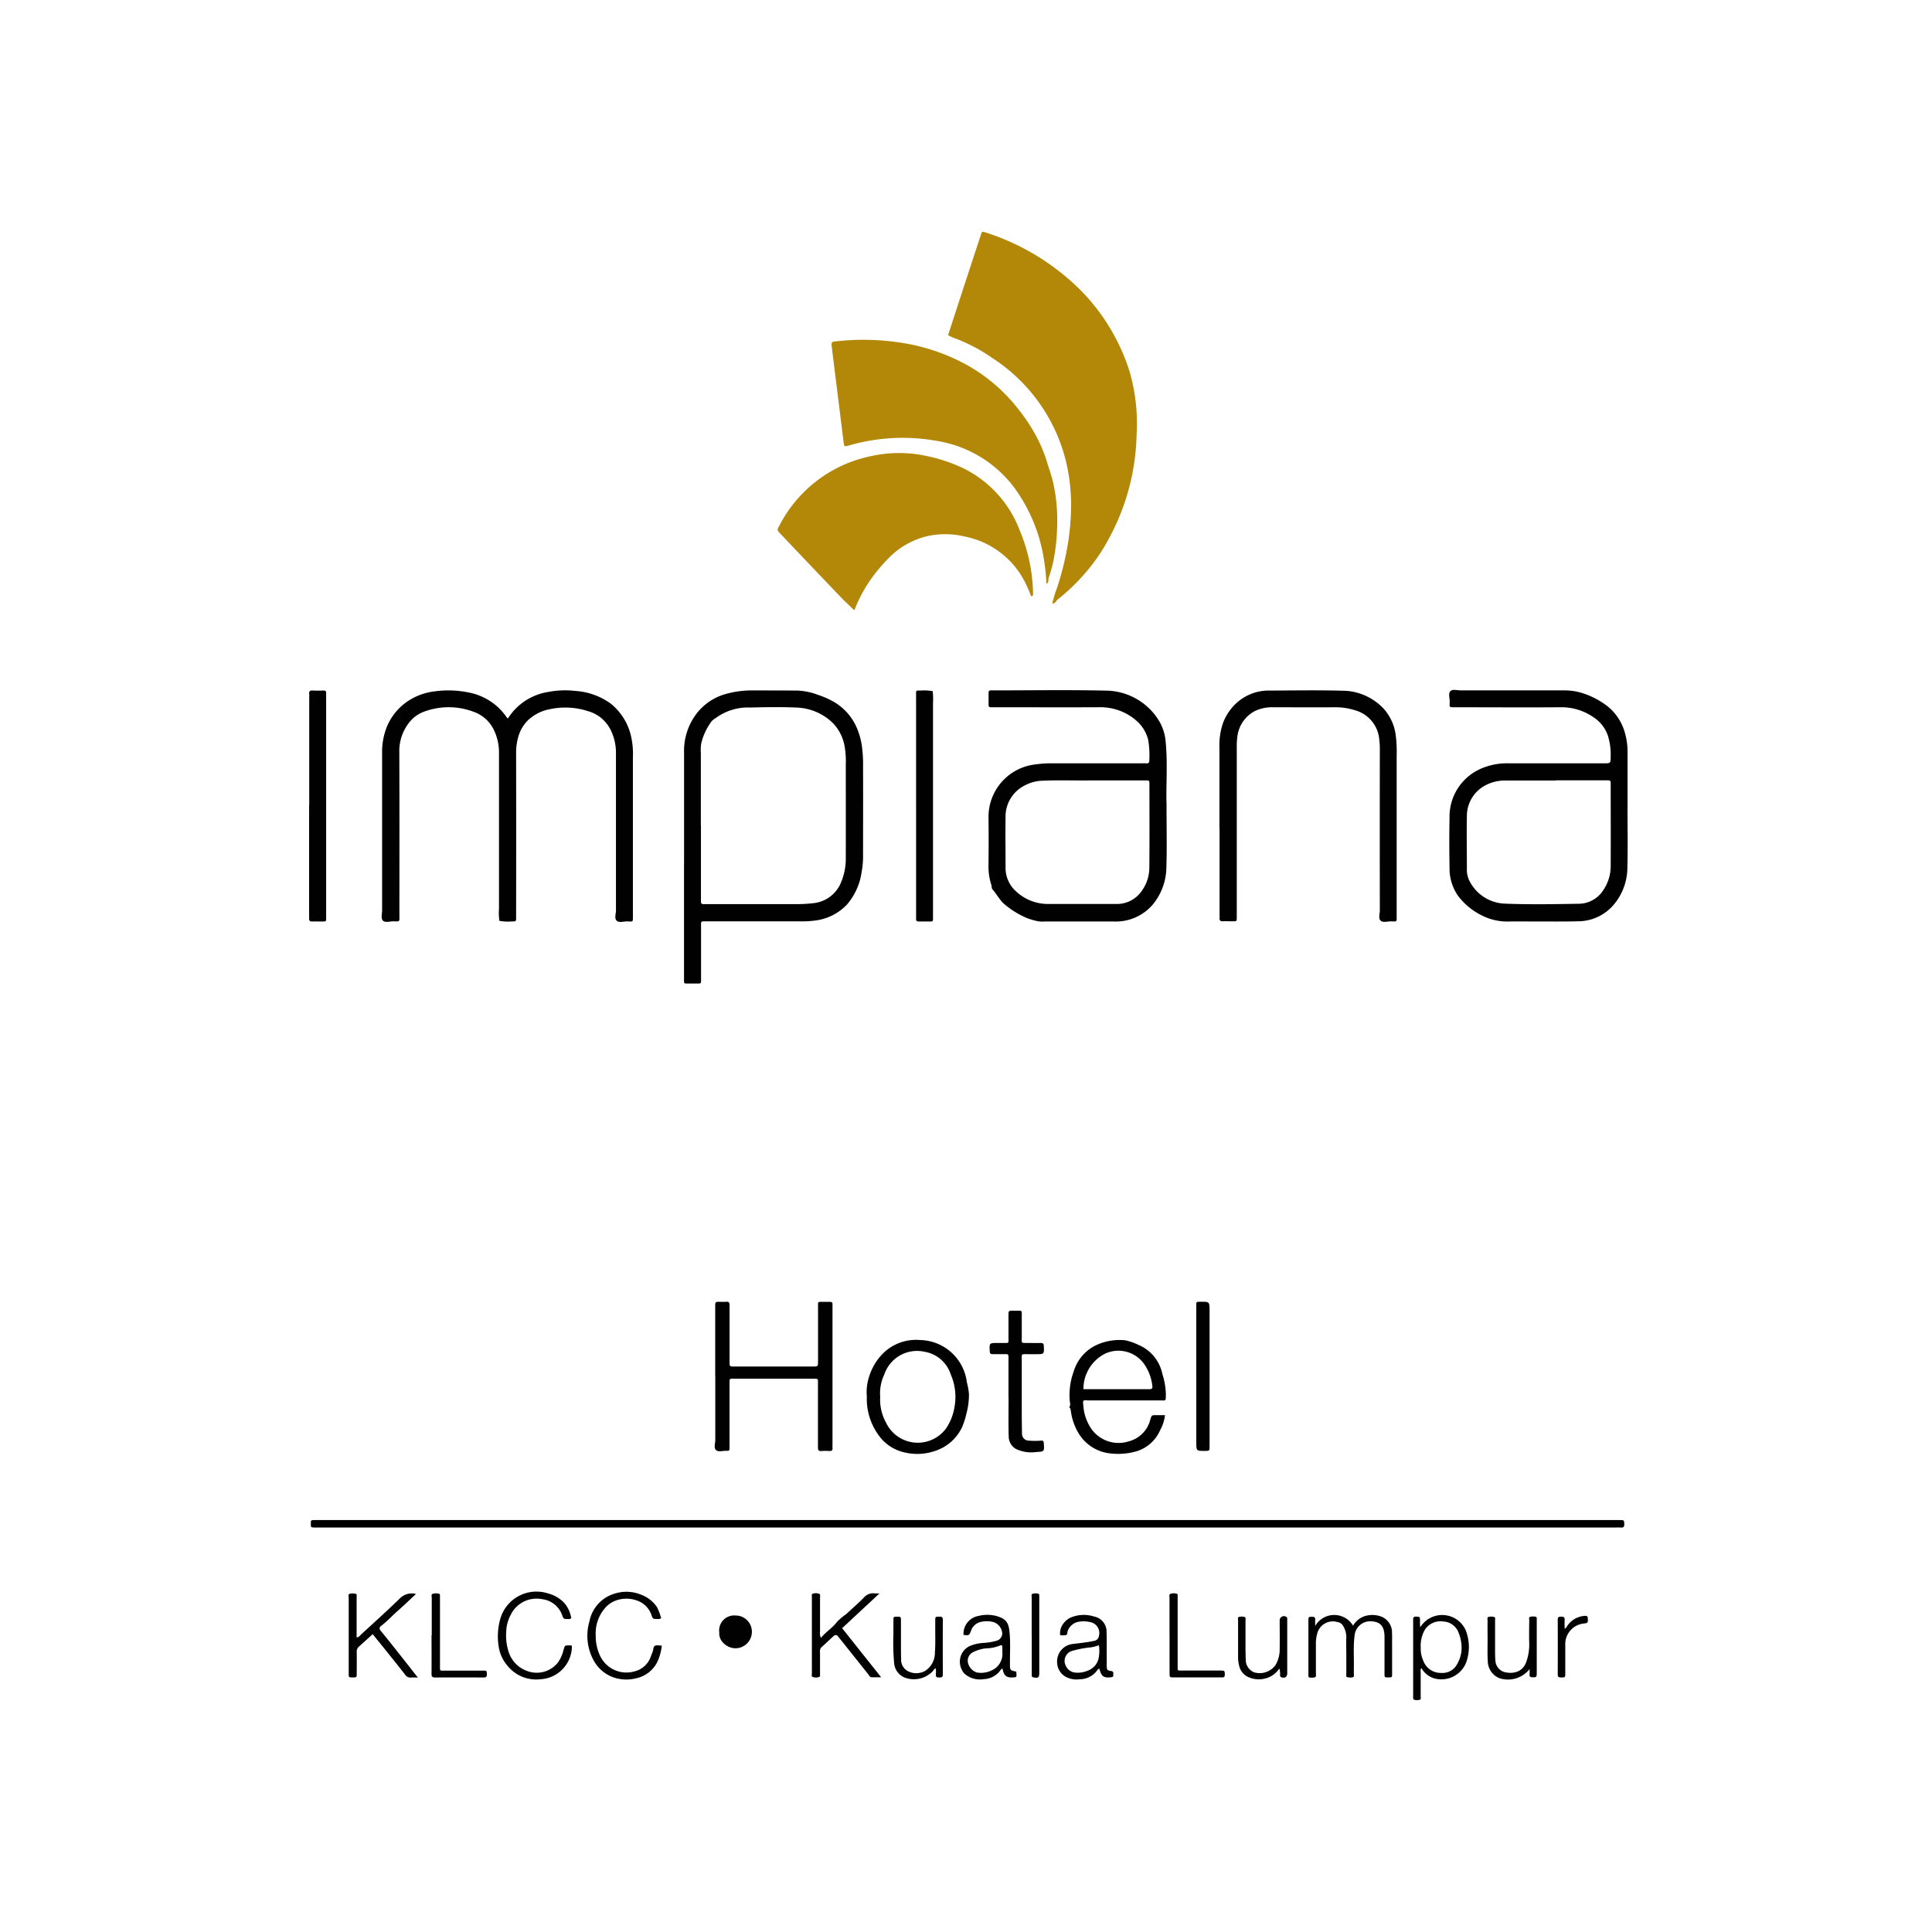 <svg xmlns="http://www.w3.org/2000/svg" xmlns:xlink="http://www.w3.org/1999/xlink" width="100" height="100" viewBox="0 0 100 100"><rect x="0" y="0" width="100" height="100" fill="#333333" stroke="none"/><defs><clipPath id="a"><rect width="68.248" height="76" fill="none"/></clipPath><clipPath id="c"><rect width="100" height="100"/></clipPath></defs><g id="b" clip-path="url(#c)"><rect width="100" height="100" fill="#fff"/><rect width="100" height="100" fill="#fff"/><g transform="translate(16 12)"><g clip-path="url(#a)"><path d="M284.3,19.237a5.757,5.757,0,0,1,.245-.81,14.728,14.728,0,0,0,.479-1.834A12.611,12.611,0,0,0,285.271,14a9.888,9.888,0,0,0-.236-2A8.894,8.894,0,0,0,281.2,6.536a8.657,8.657,0,0,0-2.029-1.057,2.7,2.7,0,0,1-.268-.128q.407-1.25.81-2.487.419-1.282.841-2.563c.024-.072.047-.144.072-.216a.1.1,0,0,1,.153-.074c.035.013.072.023.108.035a12.243,12.243,0,0,1,4.9,3A10.476,10.476,0,0,1,288.289,7.2a9.632,9.632,0,0,1,.373,3.283,11.751,11.751,0,0,1-1.39,5.312,9.562,9.562,0,0,1-1.371,1.983,10.108,10.108,0,0,1-1.311,1.241c-.093.07-.126.216-.29.222" transform="translate(-245.832 -0.001)" fill="#b38809"/><path d="M208.492,104.7c-.23-.223-.468-.44-.69-.672q-1.562-1.633-3.117-3.273c-.188-.2-.189-.2-.063-.431a6.884,6.884,0,0,1,4.757-3.6,6.69,6.69,0,0,1,2.817-.014,8.521,8.521,0,0,1,1.9.622,5.9,5.9,0,0,1,2.949,3.194,8.9,8.9,0,0,1,.706,3.2c0,.038,0,.076,0,.114s.019.123-.064.131c-.067.007-.057-.058-.075-.1-.1-.241-.2-.487-.328-.718a4.446,4.446,0,0,0-3.049-2.26,4.352,4.352,0,0,0-1.967-.023,4.179,4.179,0,0,0-1.956,1.1,9.2,9.2,0,0,0-.749.854,7.271,7.271,0,0,0-1.039,1.834c-.006.014-.022.025-.031.035" transform="translate(-180.282 -85.118)" fill="#b38809"/><path d="M239.156,59.7a11.238,11.238,0,0,0-.138-1.306,8.509,8.509,0,0,0-1.543-3.688,6.235,6.235,0,0,0-3.869-2.377,10,10,0,0,0-4.588.19c-.028.007-.054.018-.082.025-.252.067-.249.067-.283-.2q-.3-2.413-.6-4.825c0-.009,0-.019,0-.028-.041-.314-.041-.313.269-.343a12.58,12.58,0,0,1,3.176.057,10.289,10.289,0,0,1,3.31,1.048,8.813,8.813,0,0,1,2.878,2.392,9.029,9.029,0,0,1,.764,1.105,7.55,7.55,0,0,1,.717,1.588c.1.351.23.695.318,1.049a8.893,8.893,0,0,1,.224,2.355,9.935,9.935,0,0,1-.188,1.751,7.367,7.367,0,0,1-.25.9c-.032.095.026.21-.11.316" transform="translate(-200.992 -41.486)" fill="#b38809"/><path d="M38.208,201.59a3.017,3.017,0,0,1,2.1-1.373,4.577,4.577,0,0,1,1.388-.051,3.494,3.494,0,0,1,1.849.67,3.032,3.032,0,0,1,1,1.532,4.124,4.124,0,0,1,.131,1.233q0,4.1,0,8.194c0,.354.02.309-.3.3-.186,0-.423.086-.545-.042s-.032-.344-.032-.523q0-4.1,0-8.194a2.632,2.632,0,0,0-.232-1.059,1.867,1.867,0,0,0-1.186-1.055,3.822,3.822,0,0,0-2.026-.106,2.233,2.233,0,0,0-1.074.535,1.944,1.944,0,0,0-.528.857,3.038,3.038,0,0,0-.122.925q.008,4.14,0,8.279c0,.057,0,.114,0,.171,0,.212,0,.22-.221.213a2.252,2.252,0,0,1-.644-.03,2.792,2.792,0,0,1-.021-.622q0-4.054,0-8.108a2.649,2.649,0,0,0-.272-1.164,1.832,1.832,0,0,0-1.053-.93,3.651,3.651,0,0,0-2.56,0,1.728,1.728,0,0,0-.816.629,2.367,2.367,0,0,0-.459,1.431c.012,2.826.006,5.652.005,8.478,0,.357.037.318-.322.311-.185,0-.422.089-.542-.047-.1-.119-.031-.345-.031-.524q0-4.054,0-8.108a3.544,3.544,0,0,1,.166-1.168,2.939,2.939,0,0,1,1.317-1.643,3.216,3.216,0,0,1,1.293-.419,5.121,5.121,0,0,1,1.662.057,3.079,3.079,0,0,1,2.033,1.326c0,.007.017.009.04.02" transform="translate(-27.917 -176.404)" fill="#010101"/><path d="M305.8,206.065c0,1.224.024,2.23-.008,3.235a3.078,3.078,0,0,1-.74,1.974,2.515,2.515,0,0,1-2.006.834c-1.176,0-2.351,0-3.527,0a1.522,1.522,0,0,1-.415-.019,3.961,3.961,0,0,1-.525-.155,4.5,4.5,0,0,1-1.219-.763c-.225-.22-.371-.5-.574-.729-.05-.058-.026-.143-.051-.216a3.059,3.059,0,0,1-.15-1.044q.014-1.238,0-2.476a2.732,2.732,0,0,1,2.453-2.73,5.437,5.437,0,0,1,.822-.054q2.347,0,4.693,0a1.135,1.135,0,0,1,.171,0c.157.024.194-.05.186-.192a4.7,4.7,0,0,0-.059-1.019,1.944,1.944,0,0,0-.5-.893,2.763,2.763,0,0,0-1.025-.637,2.868,2.868,0,0,0-1.048-.161c-1.792.008-3.584,0-5.376,0-.066,0-.133,0-.2,0-.087,0-.114-.039-.113-.12,0-.209,0-.417,0-.626,0-.1.042-.134.135-.127.057,0,.114,0,.171,0,1.915,0,3.831-.032,5.746.012a3.259,3.259,0,0,1,2.7,1.453,2.484,2.484,0,0,1,.414,1.2c.111,1.152.01,2.309.046,3.244m-3.966-1.249c-.731.014-1.632-.024-2.532.019a2.046,2.046,0,0,0-.819.23,1.8,1.8,0,0,0-1.016,1.7c-.015.844,0,1.688,0,2.533a1.628,1.628,0,0,0,.561,1.278,2.408,2.408,0,0,0,1.593.635c.36,0,.721,0,1.081,0,.825,0,1.65,0,2.475,0a1.549,1.549,0,0,0,1.3-.622,2.066,2.066,0,0,0,.431-1.218c.015-1.451.006-2.9.005-4.354,0-.2,0-.2-.2-.2-.9,0-1.8,0-2.872,0" transform="translate(-261.42 -176.413)" fill="#010101"/><path d="M506.865,206.106c0,1.043.02,2.087-.007,3.129a3,3,0,0,1-.743,1.947,2.43,2.43,0,0,1-1.844.816c-.739.02-1.478.008-2.218.01-.427,0-.853-.008-1.28,0a2.9,2.9,0,0,1-1.4-.29,3.413,3.413,0,0,1-1.3-1.067,2.482,2.482,0,0,1-.42-1.437c-.014-.863-.017-1.726,0-2.589a2.7,2.7,0,0,1,1.534-2.485,3.369,3.369,0,0,1,1.561-.318q2.446,0,4.891,0c.354,0,.354,0,.354-.366a3.261,3.261,0,0,0-.148-1.079,1.856,1.856,0,0,0-.732-.935,2.919,2.919,0,0,0-1.745-.522c-1.8.013-3.6,0-5.4,0-.351,0-.313.028-.306-.3,0-.186-.088-.425.045-.544.116-.1.346-.029.525-.03,1.782,0,3.564,0,5.346,0a3.109,3.109,0,0,1,1.124.2,4.138,4.138,0,0,1,.938.484,2.655,2.655,0,0,1,1.068,1.438,3.551,3.551,0,0,1,.159,1.053c0,.958,0,1.916,0,2.873m-3.721-1.391v.01h-2.614a2.111,2.111,0,0,0-.926.2,1.788,1.788,0,0,0-1.055,1.646c-.019.9,0,1.8,0,2.7a1.317,1.317,0,0,0,.1.579,2.136,2.136,0,0,0,1.9,1.247c1.248.05,2.5.027,3.75.006a1.524,1.524,0,0,0,1.308-.7,2.222,2.222,0,0,0,.385-1.221c.008-1.412,0-2.824,0-4.236,0-.233.009-.233-.234-.232q-1.307,0-2.614,0" transform="translate(-438.625 -176.312)" fill="#010101"/><path d="M163.661,209.126q0-2.874,0-5.748a3.176,3.176,0,0,1,.72-2.092,2.893,2.893,0,0,1,1.45-.928,5.015,5.015,0,0,1,1.459-.18c.758,0,1.517,0,2.275.008a3.347,3.347,0,0,1,1.033.223,4.3,4.3,0,0,1,.709.3,2.879,2.879,0,0,1,1.264,1.333,3.737,3.737,0,0,1,.281.925,7.044,7.044,0,0,1,.074,1.182c.006,1.518,0,3.035,0,4.553a4.559,4.559,0,0,1-.073.868,3.276,3.276,0,0,1-.761,1.691,2.713,2.713,0,0,1-1.644.826,4.949,4.949,0,0,1-.737.043q-2.432,0-4.863,0c-.348,0-.308-.023-.308.3q0,1.352,0,2.7c0,.223.014.219-.216.217-.142,0-.284,0-.427,0-.266,0-.238.022-.238-.25q0-2.988,0-5.976m.876-1.96h0v3.754c0,.066,0,.133,0,.2s.031.124.117.122c.066,0,.133,0,.2,0,1.507,0,3.013,0,4.52,0a7.4,7.4,0,0,0,.985-.048,1.731,1.731,0,0,0,1.442-1.108,3.149,3.149,0,0,0,.233-1.266c.005-1.611,0-3.223,0-4.834a4.257,4.257,0,0,0-.055-.873,2.285,2.285,0,0,0-.609-1.237,2.829,2.829,0,0,0-1.906-.808c-.795-.032-1.592-.021-2.387,0a2.79,2.79,0,0,0-1.743.522,1.264,1.264,0,0,0-.242.185,3.19,3.19,0,0,0-.536,1.128,2.051,2.051,0,0,0-.024.516q0,1.877,0,3.753" transform="translate(-144.254 -176.441)" fill="#010101"/><path d="M34.726,562.7H1.16c-.076,0-.152,0-.228,0-.182-.006-.184-.01-.183-.2s0-.181.2-.186c.057,0,.114,0,.171,0H68.362c.057,0,.114,0,.171,0,.2.005.189.007.2.213.005.142-.047.186-.181.173-.094-.009-.189,0-.284,0H34.726" transform="translate(-0.661 -495.636)" fill="#010101"/><path d="M397.352,207.292c0-1.394,0-2.789,0-4.183a3.526,3.526,0,0,1,.186-1.274,2.722,2.722,0,0,1,.466-.792,2.481,2.481,0,0,1,1.985-.884c1.233-.006,2.466-.028,3.7.007a2.939,2.939,0,0,1,2.157.925,2.524,2.524,0,0,1,.629,1.361,6.957,6.957,0,0,1,.05,1.1q0,4.126,0,8.252c0,.349.031.305-.3.3-.178,0-.4.074-.523-.031-.137-.121-.048-.357-.048-.542q-.006-4.154,0-8.309a3.577,3.577,0,0,0-.028-.51,1.714,1.714,0,0,0-1.244-1.53,3.313,3.313,0,0,0-1.023-.159c-1.071.008-2.143,0-3.214,0a2.076,2.076,0,0,0-.932.183,1.714,1.714,0,0,0-.938,1.387,3,3,0,0,0-.026.454q0,4.368,0,8.735c0,.381.02.312-.319.318-.133,0-.266-.009-.4,0s-.184-.055-.171-.183c.005-.056,0-.114,0-.171v-4.467" transform="translate(-350.234 -176.415)" fill="#010101"/><path d="M177.079,470.847q0-1.793,0-3.585c0-.245,0-.245.246-.248a2.868,2.868,0,0,0,.313,0c.16-.019.185.056.184.2,0,.967,0,1.935,0,2.9,0,.248,0,.251.245.251h4.067c.267,0,.268,0,.268-.288q0-1.408,0-2.817c0-.263-.022-.241.247-.242.123,0,.247,0,.37,0,.1,0,.138.04.131.136,0,.057,0,.114,0,.171v7.113a1.234,1.234,0,0,0,0,.142c.015.131-.053.163-.168.158a2.764,2.764,0,0,0-.4,0c-.159.016-.186-.056-.185-.2,0-1.015,0-2.03,0-3.044,0-.066,0-.133,0-.2,0-.308.042-.3-.284-.3h-2.5c-.531,0-1.062,0-1.593,0-.2,0-.2.005-.2.207q0,1.607,0,3.215c0,.066,0,.133,0,.2,0,.088-.039.119-.12.112h-.028c-.187-.013-.421.078-.55-.038s-.039-.341-.039-.518c0-1.11,0-2.219,0-3.329" transform="translate(-156.06 -411.634)" fill="#010101"/><path d="M331.792,487.191c.09-.09.038-.2.031-.3a3.549,3.549,0,0,1,.2-1.538,2.21,2.21,0,0,1,1.352-1.444,2.878,2.878,0,0,1,1.311-.174,3,3,0,0,1,.68.234,2.093,2.093,0,0,1,1.25,1.518,3.756,3.756,0,0,1,.179,1.037c-.006.389.01.324-.309.325-1.222,0-2.444,0-3.667,0-.315,0-.334-.08-.291.324a2.4,2.4,0,0,0,.413,1.15,1.72,1.72,0,0,0,1.929.645,1.544,1.544,0,0,0,1.123-1.142c.066-.216.073-.214.307-.215h.45a2.034,2.034,0,0,1-.248.77,1.947,1.947,0,0,1-1.332,1.129,3.457,3.457,0,0,1-1.344.07,2.177,2.177,0,0,1-1.553-1.038,3,3,0,0,1-.384-1.06c-.022-.1-.006-.211-.1-.287v-.011m.74-.918c1.157,0,2.293,0,3.428,0,.141,0,.152-.071.137-.179a2.46,2.46,0,0,0-.344-1,1.636,1.636,0,0,0-2.069-.674,2.046,2.046,0,0,0-1.153,1.852" transform="translate(-292.45 -426.363)" fill="#010101"/><path d="M.006,206.14v-5.575a1.152,1.152,0,0,0,0-.171c-.024-.156.049-.194.192-.185.18.01.36.008.54,0,.113,0,.154.038.143.147-.006.056,0,.114,0,.171q0,5.66,0,11.321c0,.37.035.31-.318.316-.133,0-.266-.007-.4,0S0,212.115,0,212c0-.066,0-.133,0-.2v-5.66" transform="translate(0 -176.468)" fill="#010101"/><path d="M264.939,206.126v-5.575c0-.047,0-.095,0-.142,0-.222-.013-.223.217-.213a2.311,2.311,0,0,1,.644.031,3.817,3.817,0,0,1,.015.621q0,5.49,0,10.98c0,.373.031.315-.316.319-.142,0-.284,0-.426,0-.1,0-.138-.038-.133-.134,0-.066,0-.133,0-.2v-5.689" transform="translate(-233.523 -176.451)" fill="#010101"/><path d="M243.364,486.606a2.457,2.457,0,0,1,.075-.835,2.989,2.989,0,0,1,.661-1.252,2.437,2.437,0,0,1,2.043-.8,2.488,2.488,0,0,1,2.4,2.187,3.5,3.5,0,0,1,.109.6,3.72,3.72,0,0,1-.132,1.022,4.124,4.124,0,0,1-.223.7,2.351,2.351,0,0,1-1.374,1.222,2.846,2.846,0,0,1-1.787.036,2.21,2.21,0,0,1-1.091-.75,3.2,3.2,0,0,1-.677-2.136m.692.016a2.5,2.5,0,0,0,.311,1.4,1.818,1.818,0,0,0,3.1.272,2.777,2.777,0,0,0,.446-1.188,2.9,2.9,0,0,0-.215-1.62,1.714,1.714,0,0,0-1.338-1.153,1.788,1.788,0,0,0-2.093,1.171,2.283,2.283,0,0,0-.216,1.119" transform="translate(-214.499 -426.358)" fill="#010101"/><path d="M298.022,475.434v-1.962c0-.293.021-.271-.281-.271-.18,0-.36,0-.54,0-.109,0-.143-.037-.149-.147-.022-.432-.026-.431.406-.431h.256c.357,0,.306.035.308-.295,0-.379,0-.758,0-1.137,0-.234,0-.234.224-.237.085,0,.171,0,.256,0,.227,0,.209,0,.208.223,0,.37,0,.739,0,1.109s-.062.333.323.337c.218,0,.436.006.654,0,.125,0,.159.043.164.164.016.416.021.416-.389.416-.133,0-.265,0-.4,0-.405,0-.352-.045-.353.34q0,1.365,0,2.729c0,.341.007.682.013,1.023a.355.355,0,0,0,.364.383,3.885,3.885,0,0,0,.624,0c.093-.006.131.016.139.12.033.446.037.447-.4.47a1.831,1.831,0,0,1-1.024-.152.737.737,0,0,1-.391-.634c-.021-.681-.007-1.364-.007-2.046Z" transform="translate(-261.823 -415.111)" fill="#010101"/><path d="M387.256,470.9q0-1.821,0-3.642c0-.229-.013-.216.213-.219.475-.005.475-.007.475.474v6.857c0,.047,0,.095,0,.142,0,.244,0,.244-.246.247-.441,0-.441,0-.441-.445V470.9" transform="translate(-341.337 -411.66)" fill="#010101"/><path d="M219.867,596.617c.26-.323.6-.516.83-.83a3.255,3.255,0,0,1,.476-.4c.3-.284.619-.555.91-.851a.626.626,0,0,1,.575-.223,2.058,2.058,0,0,0,.24,0l-1.935,1.8,2.021,2.542c-.2,0-.336,0-.473,0-.115,0-.152-.1-.209-.174q-.7-.876-1.4-1.756c-.047-.059-.1-.118-.143-.177a.147.147,0,0,0-.243-.022c-.208.191-.412.387-.623.575a.305.305,0,0,0-.074.262c0,.37,0,.74,0,1.11,0,.062.026.149-.059.17a.481.481,0,0,1-.332-.011c-.06-.031-.03-.122-.03-.187q0-.982,0-1.963t0-1.992c0-.061-.027-.151.06-.166a.482.482,0,0,1,.332.017c.055.033.029.124.03.189,0,.588,0,1.176,0,1.764a.521.521,0,0,0,.048.317" transform="translate(-193.375 -523.839)" fill="#010101"/><path d="M436.546,604.342a1.136,1.136,0,0,1,1.961-.019,1.1,1.1,0,0,1,.567-.48,1.315,1.315,0,0,1,.883.006.881.881,0,0,1,.566.865c.013.189,0,.379.005.569,0,.512,0,1.024,0,1.536,0,.182-.005.182-.193.183s-.2,0-.2-.179c0-.588,0-1.175,0-1.763,0-.057,0-.114,0-.171-.006-.528-.209-.766-.677-.79a.811.811,0,0,0-.872.737c-.074.577-.023,1.155-.039,1.732,0,.076.006.152,0,.227s.044.171-.054.2a.624.624,0,0,1-.28-.005c-.085-.019-.054-.109-.055-.17,0-.341,0-.682,0-1.024,0-.284-.015-.57,0-.853a1.155,1.155,0,0,0-.181-.634.38.38,0,0,0-.275-.171.833.833,0,0,0-1.051.6,1.877,1.877,0,0,0-.067.562c0,.5,0,1,0,1.507,0,.063.029.148-.041.182a.558.558,0,0,1-.308.011c-.016,0-.034-.042-.039-.066a.612.612,0,0,1,0-.113q0-1.379,0-2.758c0-.2.011-.2.208-.2.117,0,.148.049.143.153s0,.2,0,.333" transform="translate(-384.473 -532.179)" fill="#010101"/><path d="M18.495,596.427c-.251.227-.481.439-.714.646a.325.325,0,0,0-.117.272c.007.37,0,.74,0,1.109,0,.218,0,.218-.215.216-.193,0-.2,0-.2-.2,0-.559,0-1.119,0-1.678,0-.74,0-1.479,0-2.219,0-.08-.046-.2.049-.23a.6.6,0,0,1,.309,0c.081.017.052.11.052.172,0,.512,0,1.024,0,1.536v.546c.116,0,.16-.085.217-.137.689-.634,1.388-1.259,2.056-1.914a.862.862,0,0,1,.8-.194c-.338.313-.645.61-.966.891-.283.248-.533.533-.838.757-.087.064-.114.148-.02.261.369.445.725.9,1.084,1.353.267.336.53.675.835,1.062-.152,0-.25-.008-.347,0a.323.323,0,0,1-.311-.149c-.338-.433-.683-.861-1.027-1.29-.211-.263-.424-.525-.652-.807" transform="translate(-15.2 -523.847)" fill="#010101"/><path d="M125.331,595.007a.314.314,0,0,1-.2.04c-.239,0-.232,0-.318-.248a1.2,1.2,0,0,0-.769-.718,1.576,1.576,0,0,0-1.029,0,1.37,1.37,0,0,0-.618.432,1.988,1.988,0,0,0-.454,1.377,2.379,2.379,0,0,0,.24,1.093,1.506,1.506,0,0,0,1.75.78,1.193,1.193,0,0,0,.883-.841,1.519,1.519,0,0,0,.108-.309c.013-.19.117-.213.268-.2.056.007.112.007.169.011a2.588,2.588,0,0,1-.241.868,1.591,1.591,0,0,1-1.065.819,2.049,2.049,0,0,1-1.189-.041,1.877,1.877,0,0,1-1.015-.851,2.65,2.65,0,0,1-.233-2.051,1.863,1.863,0,0,1,1.372-1.454,1.967,1.967,0,0,1,1.245.054,1.724,1.724,0,0,1,.877.661,3.059,3.059,0,0,1,.218.578" transform="translate(-107.108 -523.248)" fill="#010101"/><path d="M86.234,596.424a1.719,1.719,0,0,1-1.626,1.729,1.9,1.9,0,0,1-1.694-.682,1.961,1.961,0,0,1-.459-.941,3.323,3.323,0,0,1,.083-1.539,1.945,1.945,0,0,1,2.455-1.281,1.761,1.761,0,0,1,.839.487,1.553,1.553,0,0,1,.367.8.23.23,0,0,1-.177.039c-.219,0-.217,0-.3-.218a1.253,1.253,0,0,0-1.04-.81,1.481,1.481,0,0,0-1.616.814,1.923,1.923,0,0,0-.23.842,2.756,2.756,0,0,0,.109,1.028,1.551,1.551,0,0,0,1,1.044,1.4,1.4,0,0,0,1.579-.467,1.929,1.929,0,0,0,.274-.622c.073-.245.062-.248.3-.245a.2.2,0,0,1,.136.024" transform="translate(-72.632 -523.236)" fill="#010101"/><path d="M482.267,604.39a1.182,1.182,0,0,0,.089-.109,1.333,1.333,0,0,1,2.267.284,2.37,2.37,0,0,1,.029,1.644,1.379,1.379,0,0,1-1.7.831,1.182,1.182,0,0,1-.626-.521c-.06.069-.036.146-.036.213,0,.417,0,.834,0,1.251,0,.062.028.154-.05.175a.5.5,0,0,1-.306-.008c-.018-.007-.031-.047-.033-.072-.005-.056,0-.113,0-.17q0-1.918,0-3.837c0-.117-.017-.229.167-.216s.181,0,.187.194c0,.113,0,.227.007.341,0,.029,0,.028.008,0m.022,1.088a1.507,1.507,0,0,0,.14.676.955.955,0,0,0,.922.614.85.85,0,0,0,.818-.444,1.809,1.809,0,0,0,.229-.675,2.066,2.066,0,0,0-.138-.931.884.884,0,0,0-.8-.61.962.962,0,0,0-.964.438,1.691,1.691,0,0,0-.206.933" transform="translate(-424.756 -532.179)" fill="#010101"/><path d="M284.39,604.745a.937.937,0,0,1,.776-.985,1.851,1.851,0,0,1,.929.005c.533.154.641.363.685.931.04.509.011,1.023.012,1.534,0,.339,0,.344.332.413,0,.053,0,.11.009.166.006.08-.023.128-.109.129l-.028,0c-.369.043-.524-.075-.585-.451-.092.025-.124.112-.179.172a1.131,1.131,0,0,1-.8.374,1.2,1.2,0,0,1-.946-.245.553.553,0,0,1-.164-.205.9.9,0,0,1,.4-1.27,2.223,2.223,0,0,1,.706-.157,3.066,3.066,0,0,0,.666-.109.4.4,0,0,0,.3-.383.662.662,0,0,0-.447-.584,1.363,1.363,0,0,0-.7,0,.688.688,0,0,0-.468.447c-.1.253-.108.25-.393.215m2.014.9c0-.109,0-.184,0-.26,0-.108-.049-.132-.142-.083a1.952,1.952,0,0,1-.717.14,1.949,1.949,0,0,0-.641.189.493.493,0,0,0-.283.539.685.685,0,0,0,.464.521,1.263,1.263,0,0,0,.962-.225.926.926,0,0,0,.357-.82" transform="translate(-250.518 -532.12)" fill="#010101"/><path d="M328.667,606.526c-.085.017-.112.1-.159.152a1.116,1.116,0,0,1-.844.395,1.188,1.188,0,0,1-.8-.164.89.89,0,0,1-.38-.7.909.909,0,0,1,.819-.961c.363-.049.729-.08,1.089-.16a.291.291,0,0,0,.256-.256.575.575,0,0,0-.469-.72,1.446,1.446,0,0,0-.508-.024.743.743,0,0,0-.638.484c-.03.072,0,.189-.09.216a1.113,1.113,0,0,1-.3.006.8.8,0,0,1,.059-.424,1.014,1.014,0,0,1,.462-.48,1.75,1.75,0,0,1,1.241-.061.793.793,0,0,1,.638.82c.015.341.008.682.009,1.024,0,.228,0,.455,0,.683s.023.263.224.292c.162.023.105.123.115.2.014.108-.062.117-.143.125-.362.036-.475-.051-.578-.452m-.021-1.209a1.929,1.929,0,0,1-.446.115,4.875,4.875,0,0,0-.881.163.542.542,0,0,0-.387.788.589.589,0,0,0,.5.352,1.321,1.321,0,0,0,.654-.11.871.871,0,0,0,.539-.61,2,2,0,0,0,.02-.7" transform="translate(-287.768 -532.156)" fill="#010101"/><path d="M516.55,607.184a1.424,1.424,0,0,1-1.573.478.971.971,0,0,1-.589-.762c-.038-.482-.012-.966-.018-1.449q-.005-.384,0-.767c0-.069-.039-.171.058-.195a.591.591,0,0,1,.28.008c.077.021.05.112.05.174,0,.54,0,1.08,0,1.62,0,.161.005.322.018.482a.655.655,0,0,0,.61.6,1.017,1.017,0,0,0,.576-.071.8.8,0,0,0,.4-.453,2.672,2.672,0,0,0,.165-.944c-.014-.407-.005-.815,0-1.222,0-.07-.038-.173.055-.2a.81.81,0,0,1,.281,0c.041,0,.05.051.052.089s0,.095,0,.142q0,1.336,0,2.671c0,.228-.022.242-.238.23-.093-.005-.14-.033-.134-.133s0-.206,0-.309" transform="translate(-453.373 -532.801)" fill="#010101"/><path d="M407.629,607.034a1.2,1.2,0,0,1-.6.488,1.317,1.317,0,0,1-.941,0,.85.85,0,0,1-.556-.658,1.69,1.69,0,0,1-.046-.365c0-.644,0-1.288,0-1.932,0-.068-.039-.171.06-.193a.566.566,0,0,1,.279.009c.072.022.045.115.045.178,0,.483,0,.966,0,1.449,0,.208.009.416.013.625a.7.7,0,0,0,.429.61,1.014,1.014,0,0,0,1.1-.357,1.578,1.578,0,0,0,.227-.862c.009-.483,0-.966,0-1.449a.219.219,0,0,1,.334-.206.089.089,0,0,1,.057.086c0,.038,0,.076,0,.113q0,1.364,0,2.728c0,.19-.133.273-.31.2-.055-.022-.058-.065-.062-.113a.854.854,0,0,0-.043-.355" transform="translate(-357.403 -532.687)" fill="#010101"/><path d="M257.206,607.176c-.088.019-.109.077-.139.12a1.35,1.35,0,0,1-1.489.347.89.89,0,0,1-.53-.711,12.36,12.36,0,0,1-.038-1.589c-.006-.218,0-.436,0-.654,0-.189.006-.189.189-.191s.194,0,.2.18c0,.4,0,.8,0,1.194,0,.275,0,.549.009.824a.662.662,0,0,0,.378.634.933.933,0,0,0,.861-.026,1.1,1.1,0,0,0,.509-.946c.035-.452.014-.909.018-1.364,0-.095,0-.19,0-.284,0-.217.005-.211.226-.214.117,0,.168.028.167.156q-.006,1.422,0,2.843c0,.139-.065.149-.172.149s-.208,0-.188-.163a2.571,2.571,0,0,0,0-.3" transform="translate(-224.766 -532.818)" fill="#010101"/><path d="M375.533,596.494c0-.653,0-1.306,0-1.96,0-.07-.038-.171.051-.2a.516.516,0,0,1,.334,0c.055.02.036.1.036.156q0,.554,0,1.108,0,1.221,0,2.443c0,.285-.029.264.253.264.662,0,1.325,0,1.987,0,.192,0,.2.02.2.215,0,.1-.033.14-.13.139-.161,0-.322,0-.483,0q-1.008,0-2.016,0c-.227,0-.23,0-.23-.235q0-.966,0-1.931" transform="translate(-330.999 -523.837)" fill="#010101"/><path d="M53.478,596.488c0-.644,0-1.288,0-1.931,0-.071-.037-.173.044-.207a.589.589,0,0,1,.335-.006c.04.008.047.054.047.092,0,.066,0,.133,0,.2q0,1.718,0,3.437c0,.274-.019.249.239.249.662,0,1.325,0,1.987,0,.2,0,.193.008.2.179.008.137-.04.178-.177.177q-1.249-.008-2.5,0c-.156,0-.187-.06-.186-.2.006-.663,0-1.325,0-1.988" transform="translate(-47.131 -523.851)" fill="#010101"/><path d="M179,604.851a.779.779,0,0,1,.86-.858.837.837,0,0,1,.83.857.853.853,0,0,1-.857.838.886.886,0,0,1-.629-.285.686.686,0,0,1-.2-.552" transform="translate(-157.773 -532.374)" fill="#010101"/><path d="M315.37,596.5q0-.981,0-1.962c0-.064-.028-.154.038-.183a.544.544,0,0,1,.308-.007c.038.006.046.054.047.093,0,.057,0,.114,0,.171q0,1.905,0,3.811c0,.261-.042.3-.289.258-.065-.01-.1-.033-.1-.1s0-.133,0-.2V596.5" transform="translate(-277.97 -523.857)" fill="#010101"/><path d="M545.392,604.814c.1-.053.122-.13.163-.187a1.178,1.178,0,0,1,.884-.482c.106-.011.152.021.156.137.007.218.01.23-.209.258a1.071,1.071,0,0,0-.959,1.1c0,.492,0,.984,0,1.476,0,.217-.008.215-.224.216-.116,0-.167-.029-.166-.158q.007-1.419,0-2.837c0-.132.059-.152.172-.153s.2.019.187.169,0,.293,0,.461" transform="translate(-480.409 -532.507)" fill="#010101"/><path d="M484.959,608.86c0,.027-.007.029-.008,0l0-.018Z" transform="translate(-427.448 -536.649)" fill="#b38809"/><path d="M331.7,513v.011l-.014-.005Z" transform="translate(-292.354 -452.169)" fill="#b38809"/></g></g></g></svg>